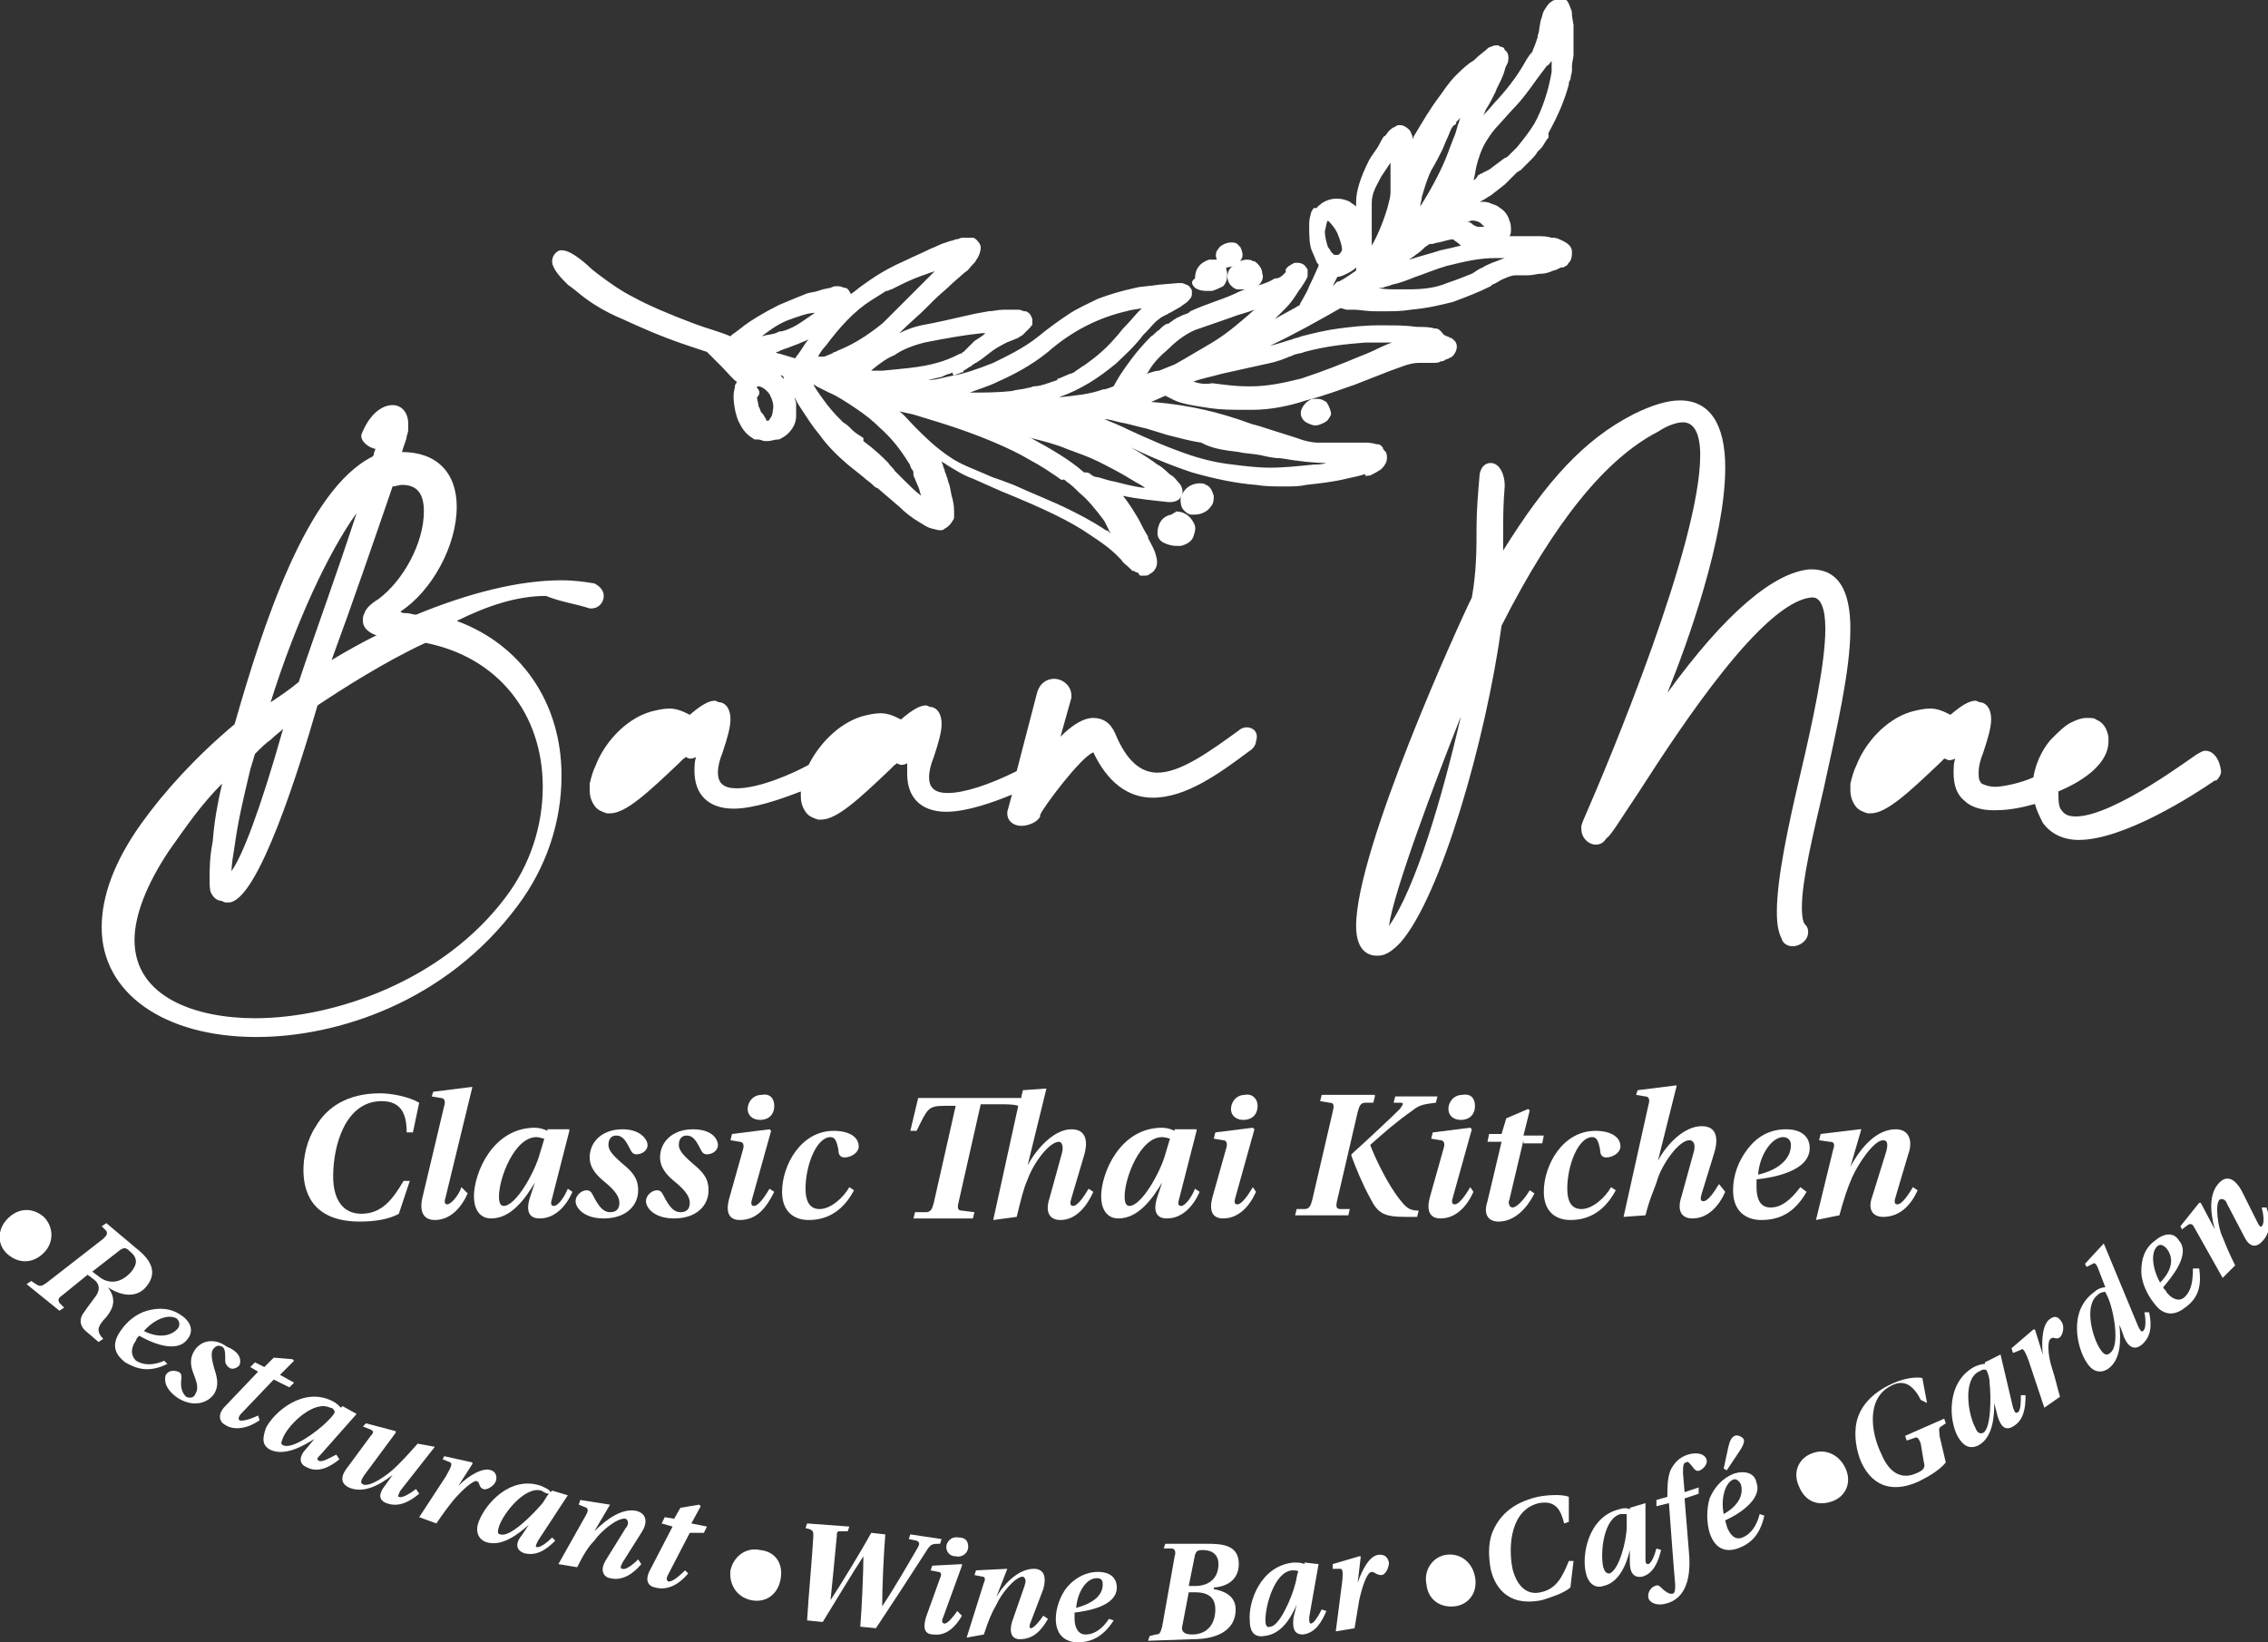 <svg xmlns="http://www.w3.org/2000/svg" xmlns:xlink="http://www.w3.org/1999/xlink" id="Layer_1" x="0px" y="0px" viewBox="0 0 145 105" style="enable-background:new 0 0 145 105;" xml:space="preserve"><rect x="0" y="0" width="145" height="105" fill="#333333" stroke="none"/><style type="text/css">	.st0{fill:#FFFFFF;}</style><g>	<g>		<path class="st0" d="M87.6,30.4c0.2-0.1,0.4-0.2,0.7-0.4c0.1-0.1,0.2-0.2,0.3-0.4c0,0,0,0,0,0c0.1-0.2,0.1-0.5,0-0.7   c-0.1-0.1-0.2-0.2-0.2-0.3l0,0c0,0-0.1-0.1-0.1-0.1l0,0c-0.1-0.1-0.2-0.1-0.3-0.1c-0.3-0.1-0.6-0.1-0.8-0.1c-0.3,0-0.5,0-0.8,0   c-0.2,0-0.4,0-0.7,0c-0.1,0-0.3,0-0.5,0c-0.1,0-0.2,0-0.2,0l-0.1,0l-0.1,0c-0.2,0-0.4,0-0.5,0c-0.4,0-0.9-0.1-1.4-0.3   c-0.6-0.2-1.3-0.4-1.9-0.6l0,0c-0.3-0.1-0.6-0.2-1-0.3c-1.1-0.4-2.1-0.7-3-0.9c-0.9-0.2-2-0.4-3.4-0.5c0,0,0,0,0,0l0.9-0.4   c0.2,0.1,0.4,0.2,0.6,0.3c0,0,0.2,0.1,0.6,0.2c0.4,0.1,1,0.2,1.7,0.3c0.7,0.1,1.4,0.1,2,0.1c0.2,0,0.4,0,0.7,0   c1,0,2.2-0.2,3.4-0.6c1.2-0.3,2.2-0.7,3.1-1l2.3-0.9c0.6-0.2,1.2-0.5,1.8-0.5c0.1,0,0.2,0,0.4,0c0.2,0,0.3,0,0.5,0   c0.2,0,0.4,0,0.5-0.1c0.1,0,0.2,0,0.3-0.1c0.3-0.1,0.5-0.2,0.6-0.4c0.2-0.3,0.2-0.7-0.1-0.9c-0.1-0.1-0.1-0.1-0.2-0.1   c0,0-0.1-0.1-0.2-0.1l-0.2-0.1C92,21,91.9,21,91.7,21l0,0c-0.3-0.1-0.7-0.1-1.1-0.1c-0.7-0.1-1.4-0.1-2.1-0.1c-0.1,0-0.3,0-0.4,0   c-0.9,0-1.7,0.1-2.5,0.2c-0.8,0.1-1.6,0.3-2.4,0.5c-0.2,0.1-0.4,0.1-0.6,0.2c-0.4,0.1-0.9,0.3-1.4,0.4c1.5-0.7,3.1-1.6,4.5-2.4   c0.1,0,0.3,0.1,0.4,0.1l0.5,0c0.3,0,0.7,0.1,1.4,0.1c0.2,0,0.4,0,0.6,0c0.5,0,1,0,1.6-0.1c1.1-0.1,1.9-0.3,2.7-0.5   c0.8-0.3,1.6-0.6,2.4-1l0.1-0.1c0.3-0.1,0.5-0.3,0.8-0.4c0.2-0.1,0.5-0.2,0.7-0.2c0.1,0,0.3,0,0.4,0c0.1,0,0.3,0,0.4,0   c0.3,0,0.6-0.1,0.8-0.1c0.3,0,0.6-0.1,0.8-0.2c0.1,0,0.3-0.1,0.5-0.2l0.1,0c0,0,0.1,0,0.2-0.1l0,0c0.1,0,0.1-0.1,0.2-0.2   c0.2-0.2,0.2-0.5,0.2-0.7c0-0.5-0.6-0.7-0.8-0.8c-0.2-0.1-0.3-0.1-0.5-0.1c-0.3-0.1-0.6-0.1-0.9-0.1c-0.3,0-0.6,0-0.9,0   c-0.3,0-0.6,0-0.9,0c0.1-0.1,0.1-0.3,0.1-0.4c0,0,0,0,0,0c0-0.2,0-0.4-0.1-0.6c-0.1-0.4-0.4-0.7-0.6-0.8c-0.2-0.2-0.4-0.2-0.6-0.3   c-0.2-0.1-0.4-0.1-0.7-0.1l0.2-0.1c0.2-0.1,0.3-0.2,0.5-0.3l0.9-0.7L97,11c0.1,0,0.1-0.1,0.2-0.1l0.6-0.6c0.2-0.2,0.4-0.4,0.5-0.6   l0,0c0.1-0.1,0.1-0.1,0.2-0.2c0.2-0.2,0.3-0.5,0.5-0.7L99,8.5c0.6-1.1,1-2,1.3-3.1c0-0.1,0-0.2,0.1-0.3c0-0.2,0.1-0.4,0.1-0.6   c0-0.1,0-0.2,0-0.3c0-0.2,0.1-0.5,0.1-0.7c0-0.3,0-0.7,0-1.2c0,0,0,0,0,0l0-0.2c0-0.2,0-0.3,0-0.5l-0.1-0.6c0-0.2,0-0.3-0.1-0.5   c0,0,0,0,0,0c-0.1-0.3-0.2-0.5-0.4-0.6C99.8,0,99.6,0,99.5,0c0,0,0,0,0,0h0c-0.1,0-0.2,0-0.3,0.1c-0.2,0.1-0.3,0.3-0.5,0.6   c-0.1,0.2-0.1,0.4-0.2,0.6l-0.1,0.6c0,0.2-0.1,0.3-0.1,0.5c-0.1,0.3-0.2,0.6-0.3,0.8c0,0.1-0.1,0.2-0.2,0.3l-0.2,0.3   c-0.5,0.9-1,1.6-1.8,2.5c-0.3,0.3-0.6,0.7-0.9,1c0,0,0,0-0.1,0.1c0.1-0.1,0.1-0.2,0.2-0.4c0.2-0.3,0.4-0.7,0.6-1.1   c0.1-0.3,0.3-0.6,0.5-1.1l0.1-0.3c0-0.1,0.1-0.3,0.2-0.5c0.1-0.4,0-0.7-0.2-0.8C96.2,3.1,96.1,3,96,3c0,0-0.1,0-0.2-0.1   c0,0-0.1,0-0.1,0c-0.1,0-0.2,0-0.4,0.1c-0.1,0-0.2,0.1-0.3,0.2l-0.5,0.4C94.3,3.8,94.2,3.9,94,4c-0.4,0.3-0.7,0.6-0.9,0.8   c-0.5,0.5-0.8,1-1.1,1.4c-0.6,0.8-1,1.5-1.6,2.5l-0.1,0.2c0,0,0,0,0,0l0-0.2c-0.1-0.2-0.1-0.3-0.2-0.4c-0.2-0.2-0.4-0.3-0.6-0.3   c-0.1,0-0.2,0-0.3,0.1c-0.3,0.1-0.5,0.4-0.5,0.4c-0.1,0.1-0.1,0.2-0.2,0.2c-0.1,0.1-0.2,0.3-0.3,0.5c-0.2,0.4-0.5,0.7-0.7,1.1   c-0.5,1-0.8,1.9-0.8,2.6l0,0.3c-0.1-0.1-0.3-0.2-0.4-0.3c-0.2-0.1-0.5-0.2-0.8-0.2c-0.4,0-0.7,0.1-1,0.3c-0.1,0.1-0.3,0.2-0.3,0.3   L84,13.3c0,0,0,0,0,0c-0.1,0.1-0.2,0.3-0.2,0.4c-0.1,0.3-0.1,0.5-0.1,0.8c0,0.5,0,1.2,0.2,1.6c0.1,0.2,0.2,0.5,0.3,0.7   c0.1,0.1,0.1,0.1,0.1,0.2c-0.1,0.2-0.3,0.7-0.6,1.3c-0.1,0.3-0.3,0.6-0.4,0.8l0,0c-0.1,0.2-0.2,0.3-0.2,0.4   c-0.5,0.3-1.1,0.6-1.6,0.9c0.2-0.2,0.4-0.4,0.7-0.7c0.3-0.3,0.5-0.6,0.7-0.9c0.1-0.2,0.3-0.4,0.4-0.6c0.1-0.1,0.1-0.2,0.2-0.3   c0-0.1,0.1-0.1,0.1-0.3c0,0,0-0.1,0-0.1c0,0,0-0.1,0-0.1c0,0,0-0.1,0-0.1l0,0c0-0.1,0-0.1-0.1-0.2c0,0,0,0,0,0   c-0.1-0.2-0.3-0.3-0.6-0.3c-0.1,0-0.2,0-0.3,0.1c-0.1,0-0.1,0.1-0.2,0.1c0,0-0.1,0.1-0.1,0.1c-0.1,0.1-0.1,0.1-0.1,0.2   c0,0,0,0,0,0.1l0,0c0,0,0,0-0.1,0.1l0,0c0,0-0.1,0.1-0.1,0.1c-0.1,0.1-0.3,0.2-0.4,0.2l-0.1,0c-0.3,0.2-0.6,0.3-0.9,0.4   c-0.1,0-0.2,0.1-0.2,0.1c0,0,0.1-0.1,0.1-0.1c0.2-0.2,0.3-0.5,0.2-0.7c0-0.3-0.2-0.6-0.5-0.8c0,0,0,0-0.1,0   c-0.1-0.1-0.3-0.1-0.4-0.1c-0.4,0-0.8,0.3-1,0.5c-0.1,0.1-0.3,0.4-0.2,0.8c0.1,0.4,0.5,0.6,0.6,0.6c0.1,0,0.2,0,0.3,0   c0.1,0,0.1,0,0.2,0c-0.3,0.1-0.5,0.2-0.7,0.3c-0.9,0.4-1.7,0.6-2.8,1.1l0,0L76,20c-0.2,0.1-0.3,0.1-0.5,0.2l0,0l-0.2,0.1   c0,0,0,0,0,0c-0.1,0-0.1,0.1-0.2,0.1c-0.1,0.1-0.3,0.2-0.4,0.3l-0.1,0c-0.2,0.1-0.3,0.2-0.5,0.4c-0.2,0.1-0.3,0.3-0.5,0.4   c-0.6,0.6-1,1.1-1.3,1.5c-0.3,0.4-0.5,0.7-0.7,1l-0.3,0.5c0,0.1-0.1,0.1-0.1,0.2c-0.3,0.1-0.5,0.2-0.7,0.2   c-0.8,0.3-1.8,0.4-2.8,0.5c1.4-0.5,2.5-1.2,3.7-2.2c0.5-0.5,1.1-1,1.7-1.8l0.2-0.2c0.3-0.3,0.5-0.6,0.8-0.8   c0.1-0.1,0.3-0.2,0.5-0.3c0.1,0,0.1-0.1,0.2-0.1l0.7-0.4c0.1-0.1,0.3-0.2,0.4-0.3c0.2-0.2,0.3-0.3,0.3-0.5c0-0.1,0-0.1,0-0.2   c0-0.1-0.1-0.2-0.1-0.2c-0.1-0.2-0.3-0.2-0.5-0.3c0,0-0.1,0-0.1,0c0,0-0.1,0-0.1,0c0,0-0.1,0-0.1,0l-1.2,0.1   c-0.6,0.1-1.1,0.1-1.5,0.2c-0.9,0.2-1.6,0.4-2.4,0.7c-0.6,0.3-1.3,0.6-1.9,1c-0.6,0.4-1.3,0.9-1.9,1.4c-1,0.8-2.1,1.3-2.9,1.7   c-1,0.4-1.9,0.7-2.5,0.8c-0.6,0.1-1.1,0.3-1.7,0.3l-0.6,0.1c-0.1,0-0.2,0-0.4,0.1c0,0,0,0,0,0c0.7-0.1,1.4-0.3,1.9-0.4l0.2-0.1   c0.2-0.1,0.4-0.1,0.5-0.2C60.9,24,61,24,61,24c0.2-0.1,0.3-0.1,0.5-0.2c0.1,0,0.1,0,0.1-0.1c0.2-0.1,0.3-0.2,0.5-0.3l0.1-0.1   c0.1,0,0.1-0.1,0.2-0.1l0.3-0.2c0.3-0.2,0.6-0.5,1.1-0.8c0.2-0.1,0.5-0.3,0.8-0.4l0.5-0.2c0.1-0.1,0.2-0.1,0.3-0.2l0,0   c0,0,0.1-0.1,0.1-0.1c0,0,0.1-0.1,0.1-0.1l0.1-0.1c0,0,0.1-0.1,0.1-0.1l0.1-0.1c0,0,0-0.1,0.1-0.1c0-0.1,0-0.2,0-0.4   c-0.1-0.3-0.2-0.4-0.4-0.5c0,0-0.1,0-0.1,0c-0.1,0-0.2-0.1-0.4-0.1c-0.1,0-0.1,0-0.2,0l0,0c0,0,0,0,0,0c0,0-0.1,0-0.1,0l0,0   c-0.2,0-0.4,0-0.6,0c-0.4,0-0.7,0.1-1,0.1c-0.6,0.1-1.1,0.2-1.5,0.3c-0.9,0.2-1.7,0.4-2.8,0.6c-0.5,0.1-1,0.3-1.4,0.5   c0,0,0.1-0.1,0.1-0.1c0.6-0.6,1.1-1,1.6-1.5l0,0l0.5-0.5c0.4-0.4,0.8-0.7,1.2-1.1l0.8-0.7c0.2-0.1,0.3-0.3,0.5-0.5l0.1-0.1   c0.1-0.1,0.1-0.2,0.2-0.3c0.1-0.2,0.2-0.4,0.2-0.7c0-0.2-0.2-0.4-0.3-0.5c-0.1-0.1-0.2-0.1-0.2-0.1c0,0-0.1,0-0.1,0   c-0.1,0-0.1,0-0.2,0l-0.1,0c-0.1,0-0.2,0-0.3,0c-0.1,0-0.2,0.1-0.4,0.1c-0.2,0.1-0.4,0.1-0.6,0.2c-0.4,0.1-0.7,0.3-1,0.4   c-0.6,0.3-1.1,0.5-1.5,0.7c-0.9,0.4-1.7,0.8-2.8,1.6c-0.3,0.2-0.5,0.4-0.8,0.6c-0.1-0.2-0.2-0.4-0.4-0.4c-0.1,0-0.2-0.1-0.4-0.1   c-0.1,0-0.2,0-0.2,0c-0.1,0-0.3,0.1-0.3,0.1l-0.5,0.1l-0.3,0.1c-0.3,0.1-0.6,0.1-0.8,0.2c-0.5,0.2-1,0.4-1.7,0.7   c-1,0.5-1.8,1-2.2,1.3c-0.5,0.4-0.8,0.6-0.8,0.6c0,0,0,0-0.1,0.1c-0.7-0.3-1.5-0.5-2.3-0.8c-1.6-0.6-3-1.2-3.9-1.7   c-0.8-0.4-1.5-0.9-2.3-1.5c-0.4-0.3-0.7-0.6-0.7-0.6c-0.7-0.6-1.2-0.9-1.6-0.9c-0.2,0-0.3,0.1-0.4,0.2c-0.1,0.1-0.2,0.3-0.2,0.5   c0,0.5,0.6,1.1,1,1.5c0,0,0.3,0.2,0.9,0.7c0.5,0.4,1.4,1,2.6,1.5c1.1,0.5,2.4,1.1,4.2,1.7l1.2,0.4c0.1,0.1,0.2,0.2,0.3,0.3l0,0   c0.2,0.2,0.4,0.4,0.6,0.6c0.4,0.4,0.8,0.9,1,1c0,0,0,0.1-0.1,0.2c0,0.2-0.1,0.4-0.1,0.7c0,0.5,0.1,1.1,0.3,1.6   c0.2,0.4,0.4,0.8,0.9,1.1l0,0c0,0,0.1,0.1,0.2,0.1c0,0,0,0,0,0l0.2,0c0.1,0,0.3,0.1,0.4,0.1c0,0,0.1,0,0.1,0l0.1,0   c0.2,0,0.4-0.1,0.6-0.1c0,0,0.1,0,0.1,0c0.2-0.1,0.4-0.2,0.6-0.4c0.4-0.4,0.5-0.8,0.5-1.1c0-0.3,0-0.6,0-0.8   c0-0.1-0.1-0.3-0.1-0.4c0.1,0.2,0.2,0.4,0.4,0.7c0.4,0.6,0.7,1.1,1.2,1.7c0.5,0.7,1.1,1.3,1.8,1.9l0.5,0.4l0.5,0.4   c0.2,0.2,0.4,0.3,0.6,0.5l0,0c0.1,0.1,0.2,0.2,0.3,0.2l1.4,1.2c0.4,0.4,0.8,0.7,1.3,1c0.2,0.1,0.4,0.3,0.8,0.4   c0.1,0,0.3,0.1,0.5,0.1c0.1,0,0.2,0,0.3-0.1c0.2-0.1,0.4-0.3,0.5-0.5c0.1-0.1,0.1-0.2,0.1-0.3c0,0,0,0,0,0c0,0,0,0,0-0.1   c0-0.3,0-0.6-0.1-1c-0.1-0.3-0.1-0.5-0.2-0.9c-0.1-0.2-0.1-0.4-0.2-0.6l0,0c0-0.1-0.1-0.2-0.1-0.3c0,0,0,0,0,0   c0-0.1-0.1-0.2-0.1-0.3l0,0c0-0.1-0.1-0.2-0.1-0.3c0.1,0.1,0.2,0.1,0.3,0.2c0.5,0.3,1.1,0.7,1.7,0.9l1.8,0.8   c2.7,1.1,4.4,1.9,5.7,2.8c0.6,0.4,1.2,0.8,1.7,1.3c0.1,0.1,0.2,0.2,0.3,0.3l0,0c0.1,0.2,0.3,0.3,0.5,0.5c0.1,0.1,0.1,0.1,0.2,0.2   l0.1,0c0,0,0.1,0.1,0.2,0.1l0,0c0,0,0.1,0,0.1,0.1l0.1,0.1c0,0,0.1,0,0.1,0c0,0,0.1,0,0.2,0c0.1,0,0.2,0,0.3-0.1   c0.2-0.1,0.3-0.2,0.4-0.4c0.1-0.2,0.1-0.5,0-0.8c-0.1-0.4-0.3-0.7-0.5-1.1l0-0.1c-0.2-0.3-0.4-0.7-0.6-1.1c-0.3-0.5-0.6-1-1-1.5   c0.9,0.2,2,0.3,2.9,0.4c0,0,0.1,0,0.1,0c0.3,0,0.5-0.1,0.6-0.2c0.1-0.1,0.4-0.5,0-1c-0.2-0.2-0.3-0.4-0.5-0.5   c-0.3-0.2-0.5-0.5-0.9-0.7c-0.4-0.3-1-0.7-1.7-1.1c1,0.5,2.4,1.1,3.9,1.6c1.4,0.4,2.8,0.7,4.1,0.8c0.6,0.1,1.2,0.1,1.8,0.1   c0.5,0,1,0,1.4-0.1c0.9-0.1,1.8-0.2,2.6-0.4c0.5-0.1,0.9-0.2,1.2-0.3C87.2,30.5,87.4,30.4,87.6,30.4z M52.1,20   c-0.6,0.4-1.1,0.8-1.6,1c-0.2,0.1-0.5,0.2-0.7,0.2l-0.2,0.1c-0.3,0.1-0.6,0.1-0.9,0.2c0.4-0.3,0.9-0.7,1.6-1   C51.1,20.2,51.7,20,52.1,20C52.2,19.9,52.1,20,52.1,20z M49.9,22.4c0.1,0,0.2-0.1,0.3-0.1c0.3-0.1,0.5-0.2,0.8-0.3   c0.2-0.1,0.5-0.2,0.7-0.3c-0.2,0.2-0.3,0.4-0.5,0.7c-0.2,0.3-0.3,0.4-0.3,0.4c0,0,0,0.1-0.1,0.1c-0.3-0.1-0.7-0.2-1-0.3   c-0.1,0-0.1,0-0.2-0.1C49.7,22.5,49.8,22.5,49.9,22.4z M55.7,23.7c0,0,0.1-0.1,0.1-0.1c0.5-0.4,0.9-0.7,1.4-0.9   c0.4-0.3,1.1-0.6,1.9-0.8c1.5-0.3,2.7-0.5,3.7-0.6c0.1,0,0.1,0,0.2,0c-0.2,0.2-0.4,0.3-0.7,0.5c-0.2,0.2-0.4,0.4-0.6,0.6   c0,0-0.1,0.1-0.1,0.1c-0.1,0-0.1,0.1-0.1,0.1l-0.1,0l0,0c0,0,0,0,0,0l-0.2,0.1c-0.4,0.2-0.9,0.4-1.3,0.5c-1,0.3-2.5,0.4-3.5,0.5   C56.1,23.7,55.9,23.7,55.7,23.7z M55.2,28c-0.3-0.2-0.5-0.3-0.7-0.5c-0.2-0.2-0.4-0.4-0.6-0.5c-0.3-0.3-0.6-0.6-1-1.1   c-0.3-0.4-0.6-0.8-0.9-1.3c0.1,0,0.2,0.1,0.2,0.1l0.4,0.2l0.4,0.2c0.5,0.2,1.1,0.6,1.7,1c0.6,0.4,1.1,0.8,1.5,1.2   c0.9,0.8,1.4,1.5,1.9,2.3c0.1,0.1,0.1,0.3,0.2,0.4c0.1,0.1,0.1,0.2,0.1,0.3l0,0.1c0.1,0.2,0.2,0.5,0.3,0.7   c0.1,0.2,0.1,0.4,0.2,0.6c-0.4-0.3-0.8-0.7-1.1-1c-0.2-0.2-0.4-0.4-0.6-0.6l0,0c-0.1-0.2-0.3-0.3-0.4-0.5   c-0.4-0.4-0.8-0.8-1.6-1.4L55.2,28z M55.3,21.5c-0.6,0.4-1.2,0.7-1.7,0.9l-0.2,0.1c-0.1,0-0.2,0.1-0.2,0.1l-0.5,0.2l0,0   c-0.1,0-0.1,0-0.2,0l-0.2,0c0.1-0.2,0.3-0.5,0.5-0.7c0.9-1.2,1.8-2.2,2.9-2.9c0.3-0.2,0.5-0.3,0.8-0.5c0.1-0.1,0.2-0.1,0.2-0.1   c0.1,0,0.2-0.1,0.3-0.1l0,0c0.2-0.1,0.4-0.2,0.6-0.3c0.6-0.3,1.1-0.5,1.7-0.7c0.2-0.1,0.4-0.1,0.5-0.2l-0.2,0.2   c-0.2,0.2-0.3,0.3-0.5,0.5c-0.2,0.2-0.4,0.4-0.6,0.6l-0.1,0.1c-0.6,0.6-1.3,1.3-1.9,1.9C56.4,20.7,55.9,21.1,55.3,21.5z    M69.4,23.3c-0.1,0.1-0.2,0.1-0.3,0.2l-0.3,0.2c-0.1,0.1-0.3,0.2-0.4,0.2l-0.7,0.3c-0.1,0-0.1,0-0.1,0.1l-0.3,0.1   c-0.1,0-0.2,0.1-0.3,0.1c-0.3,0.1-0.6,0.2-0.9,0.2c-0.1,0-0.2,0.1-0.4,0.1c-0.3,0.1-0.7,0.1-1,0.2c-0.9,0.1-1.8,0.1-2.6,0.1   l-0.1,0c0.5-0.2,1.2-0.4,1.8-0.7c0.9-0.4,2.1-1,3.2-1.9c1.6-1.4,3.3-2.2,5-2.6c0.3-0.1,0.6-0.1,1-0.2c0,0,0,0,0,0   c-0.4,0.4-0.7,0.8-1.1,1.2c-0.2,0.2-0.4,0.5-0.6,0.7C70.7,22.3,70.1,22.8,69.4,23.3z M68.2,30.8c0.3,0.2,0.5,0.4,0.8,0.7   c0.5,0.4,1,1,1.6,1.8l0.1,0.2l0.2,0.4c0,0.1,0.1,0.1,0.1,0.2c-0.1-0.1-0.2-0.2-0.3-0.2c-0.9-0.6-1.7-1-2.3-1.3   c-1.2-0.6-2.3-1-3.6-1.6l0,0L64,30.7c-0.3-0.1-0.6-0.2-0.8-0.3l0,0c-0.9-0.4-1.8-0.7-2.5-1.2c-0.9-0.6-1.6-1.3-2.2-1.9   c-0.4-0.4-0.7-0.8-1-1l0.9,0.2l1.3,0.4c2,0.6,4.1,1.4,5.6,2.2c0.7,0.4,1.3,0.7,2,1.2c0.2,0.1,0.4,0.3,0.6,0.4   C68,30.6,68.1,30.7,68.2,30.8z M65.9,28C65.8,28,65.8,27.9,65.9,28c0.8,0.2,1.6,0.4,2.3,0.7c0.8,0.3,1.4,0.5,2,0.8   c0.6,0.3,1.4,0.7,2.2,1.2c0.3,0.2,0.6,0.3,0.8,0.5c-0.8-0.1-1.5-0.3-1.9-0.4c-0.6-0.1-1-0.3-1.2-0.3c-0.1,0-0.3-0.1-0.4-0.2   c0,0,0,0,0,0c-0.1-0.1-0.3-0.1-0.4-0.1C68.4,29.4,67.2,28.7,65.9,28z M48.4,24.8c0,0,0-0.1,0-0.1c0,0,0,0,0,0c0,0,0,0,0,0   c0,0,0,0,0,0c0,0,0,0,0.1,0l0,0c0.1,0,0.4,0.1,0.7,0.5c0.2,0.4,0.3,0.7,0.2,1.1c0,0.2-0.1,0.4-0.2,0.5c0,0.1-0.1,0.1-0.2,0.1   c0,0,0,0,0,0c0-0.1-0.1-0.2-0.2-0.4c0,0,0,0,0,0c0,0-0.1-0.1-0.1-0.1c-0.1-0.1-0.1-0.3-0.2-0.4c0-0.2-0.1-0.4-0.1-0.6   C48.6,25.2,48.6,25,48.4,24.8L48.4,24.8z M49.9,24c0.1,0,0.1,0,0.2,0.1c0,0.1,0,0.2,0.1,0.3C50.1,24.2,50,24.1,49.9,24z    M84.9,14.1C84.9,14.1,85,14.1,84.9,14.1L84.9,14.1L84.9,14.1c0.2,0.2,0.4,0.4,0.6,0.8c0.2,0.5,0.3,0.8,0.3,1.1l0,0   c-0.1,0.2-0.2,0.3-0.3,0.3c0,0,0,0-0.1,0c0,0,0,0-0.1,0c0,0,0,0,0,0c0,0,0,0,0,0c0,0-0.1-0.1-0.1-0.1l-0.1-0.1   c0,0-0.1-0.2-0.2-0.3c0,0,0,0,0,0c-0.1-0.3-0.2-0.7-0.2-1C84.8,14.4,84.8,14.2,84.9,14.1z M85.2,18.3c0.1-0.2,0.2-0.4,0.3-0.6   c0.2,0,0.4-0.1,0.6-0.2c0.2-0.1,0.4-0.2,0.6-0.4c0,0.1,0,0.2,0,0.2c-0.3,0.2-0.7,0.5-1.1,0.7l-0.1,0   C85.4,18.1,85.3,18.2,85.2,18.3z M73.3,23.9c0,0,0.1-0.1,0.1-0.1c0.2-0.4,0.6-0.9,1.2-1.4c0.5-0.5,1.1-1,1.8-1.3   c0.9-0.3,1.7-0.6,2.3-0.8c0.5-0.2,1-0.3,1.5-0.5c-0.8,0.7-1.7,1.5-2.7,2.1c-0.7,0.4-1.5,0.9-2.4,1.4l-1,0.4   C73.9,23.7,73.6,23.8,73.3,23.9z M76.3,24.4c0.5-0.2,1.1-0.3,1.8-0.5l2.7-0.6c0.5-0.1,0.9-0.2,1.4-0.4c0.2-0.1,0.3-0.1,0.5-0.2   l0,0c0.2-0.1,0.5-0.1,0.7-0.2c1.5-0.4,2.7-0.5,3.9-0.6c0.2,0,0.3,0,0.5,0c0.4,0,0.8,0,1.2,0c-0.6,0.2-1.1,0.5-1.6,0.7l-0.5,0.2   c-1.2,0.5-2.2,0.9-3.7,1.4c-1.2,0.3-2.2,0.5-3.2,0.5c-0.1,0-0.2,0-0.3,0c-0.7,0-1.4-0.1-2.2-0.2C77,24.6,76.6,24.5,76.3,24.4z    M79.2,28.9c0.4,0.1,0.9,0.1,1.4,0.2c0.4,0.1,0.9,0.2,1.3,0.2c1.2,0.2,2.1,0.3,2.9,0.3c-0.3,0.1-0.6,0.1-0.8,0.1   c-1,0.1-1.9,0.2-2.8,0.2c-0.8,0-1.6-0.1-2.4-0.2c-0.9-0.1-1.8-0.3-2.7-0.6c-1.5-0.5-2.8-1.1-3.9-1.6c-0.6-0.3-1.1-0.5-1.6-0.7   c0.3,0,0.6,0.1,1,0.2c0.6,0.1,1.2,0.3,1.7,0.4l1.3,0.4c0.8,0.2,1.5,0.4,2.2,0.5C77.5,28.7,78.4,28.8,79.2,28.9z M94.9,14.5   c0,0-0.1,0-0.1,0c-0.1,0-0.2,0-0.3,0c-0.1,0-0.3-0.1-0.4-0.2c-0.1-0.1-0.2-0.1-0.3-0.1c0,0,0,0,0,0c0.1,0,0.2-0.1,0.3-0.1l0,0   c0.3,0,0.5,0.1,0.6,0.2c0.1,0.1,0.1,0.1,0.2,0.2C95,14.5,95,14.5,94.9,14.5z M93.2,8c-0.1,0.4-0.2,0.7-0.3,0.9   c-0.1,0.3-0.2,0.5-0.3,0.8c-0.4,1.1-1.1,2.4-1.8,3.5c0-0.2,0.1-0.4,0.1-0.6c0.2-0.7,0.4-1.3,0.6-1.7c0.3-0.5,0.5-0.9,0.7-1.3   c0.1-0.2,0.2-0.5,0.3-0.7c0.1-0.2,0.2-0.5,0.3-0.7C92.9,8.1,92.9,8,93,8l0,0c0,0,0.1-0.1,0.1-0.1l0-0.1c0,0,0.1-0.1,0.1-0.1   l0.2-0.2C93.3,7.6,93.3,7.8,93.2,8z M91.1,15.8l0.3-0.2l0.1,0c0.2,0,0.3-0.1,0.5-0.1c0.4-0.1,0.7-0.2,0.9-0.2   c0.1,0.1,0.3,0.2,0.5,0.4c0,0,0,0,0,0c-0.4,0.1-0.8,0.2-1.3,0.3c-0.6,0.2-1.4,0.4-2,0.6c0.1-0.1,0.3-0.2,0.4-0.3   C90.8,16.1,90.9,16,91.1,15.8L91.1,15.8z M88.4,18.4L88.4,18.4c0.2-0.1,0.4-0.1,0.6-0.2l0,0c0.5-0.1,1-0.3,1.5-0.5   c0.6-0.2,1.3-0.5,2-0.7c1.2-0.3,2.1-0.5,3.1-0.5c0.2,0,0.4,0,0.6,0c-0.3,0.1-0.5,0.2-0.8,0.3c-0.2,0.1-0.5,0.2-0.6,0.3   c-0.3,0.1-0.5,0.3-0.7,0.4c-0.5,0.2-1,0.4-1.6,0.6c-0.7,0.3-1.5,0.4-2.5,0.4c-0.2,0-0.5,0-0.7,0c-0.4,0-0.8,0-1.3-0.1   c-0.1,0-0.1,0-0.2,0C87.9,18.5,88.1,18.4,88.4,18.4C88.4,18.4,88.4,18.4,88.4,18.4z M87.7,13c0-0.7,0.3-1.1,0.6-1.7   c0.2-0.3,0.4-0.6,0.6-0.9c0,0,0,0,0,0c0,0.4,0,0.7,0,1l0,0.2c0,0.3,0,0.5,0,0.7c0,0.3-0.1,0.6-0.2,1c-0.3,1-0.7,1.9-1,2.4   C87.7,14.9,87.7,13.9,87.7,13z M94.2,11.5c0.1-0.2,0.1-0.5,0.2-0.9c0.1-0.4,0.3-1.1,0.7-1.7c0.2-0.3,0.4-0.6,0.7-0.9l0.9-1   c0.6-0.6,1.1-1.3,1.6-2l0.6-0.8C99,4.2,99.1,4,99.2,3.9c0,0.2,0,0.4,0,0.7C99,5.8,98.6,7,98.1,7.9c-0.3,0.5-0.7,1-1.1,1.5   l-0.5,0.5c-0.1,0.1-0.2,0.2-0.3,0.2l-0.8,0.6c-0.1,0.1-0.3,0.2-0.5,0.3l0,0c-0.1,0-0.1,0.1-0.2,0.1c-0.1,0-0.1,0.1-0.2,0.1   C94.4,11.4,94.3,11.5,94.2,11.5z M98.2,9.6L98.2,9.6L98.2,9.6L98.2,9.6z M45.6,22.6L45.6,22.6L45.6,22.6L45.6,22.6z"></path>		<path class="st0" d="M76.4,18.4c0.3,0.2,0.6,0.2,0.8,0.2c0.1,0,0.2,0,0.3,0c0.3-0.1,0.5-0.2,0.7-0.3c0.3-0.3,0.3-0.8,0.2-1.1   c0,0,0-0.1,0-0.1c0,0,0,0,0,0c0.2,0,0.4-0.1,0.6-0.1c0.2-0.1,0.3-0.3,0.4-0.5c0.1-0.2,0-0.5-0.1-0.7c-0.1-0.1-0.1-0.1-0.2-0.2   c-0.1-0.1-0.3-0.1-0.4-0.1c-0.3,0-0.7,0.2-0.8,0.4c-0.2,0.2-0.2,0.5-0.1,0.7c-0.1,0-0.1,0-0.2,0c-0.1,0-0.2,0-0.3,0   c-0.6,0.2-0.9,0.6-0.9,1.2C76.1,18,76.2,18.2,76.4,18.4z"></path>		<path class="st0" d="M74.9,32.9C74.3,33,74,33.5,74,34.1c0,0.3,0.2,0.5,0.4,0.6c0.2,0.1,0.5,0.2,0.8,0.2c0.1,0,0.2,0,0.3,0   c0.4-0.1,0.7-0.3,0.8-0.6c0.1-0.3,0.2-0.6,0-0.9c-0.2-0.4-0.6-0.7-1.1-0.7C75.1,32.8,75,32.8,74.9,32.9z"></path>		<path class="st0" d="M84.8,25.7c-0.2-0.1-0.3-0.2-0.6-0.2c-0.1,0-0.2,0-0.3,0c-0.3,0.1-0.6,0.4-0.7,0.7c-0.1,0.3,0,0.6,0.3,0.8   c0.2,0.1,0.4,0.2,0.6,0.2c0.2,0,0.4-0.1,0.6-0.2c0.2-0.1,0.3-0.3,0.4-0.5C85.1,26.3,85,26,84.8,25.7   C84.9,25.8,84.8,25.7,84.8,25.7C84.8,25.7,84.8,25.7,84.8,25.7z"></path>		<path class="st0" d="M76.1,32.9c0.1,0,0.2,0,0.3,0c0.4,0,0.8-0.2,1-0.5c0.2-0.2,0.2-0.5,0.2-0.7c-0.1-0.3-0.2-0.6-0.5-0.7l0,0   c-0.1-0.1-0.3-0.1-0.4-0.1c-0.4,0-0.8,0.2-1,0.5c-0.1,0.1-0.3,0.4-0.2,0.8C75.5,32.5,75.8,32.8,76.1,32.9z"></path>		<path class="st0" d="M37.7,38.9c0,0,0.1,0,0.1,0h0c0.5,0,0.8-0.4,0.8-0.8c0-0.3-0.2-0.6-0.6-0.8c0,0,0,0,0,0   c-0.6-0.1-1.3-0.2-2.1-0.2c-2.7,0-5.9,0.8-9.3,2.2c-0.2,0-0.4-0.1-0.6-0.1c-0.2,0-0.3,0-0.4-0.1c2-1.3,3.6-4.2,3.6-6.7   c0-2.2-1.3-3.5-3.5-3.5c0,0,0,0,0,0c0.1-0.4,0.3-0.8,0.3-1c0.1-0.3,0.1-0.4,0.1-0.4l0-0.1c0-0.1,0-0.2,0-0.3c0-0.7-0.4-1.2-1-1.2   c-0.7,0-1.5,0.6-2,1.9c0,0,0,0.1,0,0.1c0,0.3,0.4,0.7,0.9,0.8c0,0.1-0.1,0.2-0.1,0.3c0,0.1,0,0.1-0.1,0.2   c-4.2,2.1-7,10.8-8.8,17.1c-2.5,2.1-4.5,4.3-6,6.4c-1.7,2.4-2.5,4.6-2.5,6.6c0,4.2,4,7,9.9,7c5.1,0,12.1-2.2,16.7-8.4   c1.8-2.4,2.8-5.3,2.8-8.3c0-4.7-2.6-8.4-6.7-9.9c2-1,3.9-1.6,5.7-1.6C35.9,38.5,36.8,38.6,37.7,38.9z M13.6,53.8   c-0.2,1-0.2,1.8-0.2,2.4c0,0.4,0,0.7,0.1,0.9c0,0,0,0,0,0c0.2,0.4,0.5,0.5,0.7,0.5c0.1,0.1,0.2,0.1,0.4,0.1   c1.9,0,4.6-8.8,5.7-12.6c1.5-1,4.3-2.8,6.9-4c4.6,0.9,7.5,4.5,7.5,9.2c0,2.5-0.8,5-2.4,7.1c-4,5.3-10.9,7.7-16,7.7   c-3.7,0-7.7-1.3-7.7-5c0-1.6,0.8-3.6,2.2-5.7c1.2-1.7,2.1-3,3.4-4.3C13.9,51.4,13.7,52.5,13.6,53.8z M17.3,47.3   c0.3-0.3,0.6-0.5,0.8-0.7c-1.5,5.3-2.6,8.1-3.3,9.1c0-0.4,0.1-1,0.2-1.6c0.2-1.5,0.5-2.8,1-4.9c0.1-0.3,0.2-0.7,0.3-1   C16.7,47.8,17,47.5,17.3,47.3z M17.3,44.9c1.6-5.1,3.7-9.6,5.5-12.1c-1.3,4-2.6,7.5-3.7,10.8C18.5,44.1,17.9,44.5,17.3,44.9z    M24.2,38.3c-0.5,0.3-0.8,0.6-0.9,0.9c-0.1,0.2-0.1,0.3-0.1,0.5c0,0.4,0.3,0.7,0.8,0.9c0,0,0.1,0,0.1,0c-1,0.5-1.9,1-2.9,1.6   c1.4-3.8,2.8-7.9,3.9-11.1c0.2,0,0.4-0.1,0.6-0.1c1,0,1.4,0.6,1.4,1.7C27.1,34.7,25.8,37.1,24.2,38.3z"></path>		<path class="st0" d="M79.7,46.5c-0.2,0-0.4,0.1-0.5,0.2c-1.8,1.3-3.7,2.7-5.2,2.7c-1.1,0-2-0.8-2.7-2.5c-0.3-0.7-0.8-1-1.4-1   c-0.6,0-1.3,0.4-2.1,1.2l0.7-2.5c0,0,0-0.1,0-0.1v0c0-0.7-0.6-1.1-1.1-1.1c-0.4,0-0.9,0.2-1.1,0.9l-1.3,5   c-1.8,0.9-3.4,1.4-4.4,1.4c-0.8,0-1.2-0.3-1.2-1c0-0.4,0.1-0.8,0.3-1.3c0.3-0.9,0.5-1.6,0.5-2.1c0-0.9-0.5-1.1-0.7-1.1   c-0.1,0-0.2-0.1-0.3-0.1c-0.4,0-0.9,0.3-1.6,0.9c-0.4-0.2-0.8-0.4-1.3-0.4c-0.4,0-0.8,0.1-1.2,0.2c-1.6,0.5-2.8,1.9-3.4,3.1   c-0.9,0.5-3.1,1.5-4.6,1.5c-0.8,0-1.2-0.3-1.2-1c0-0.4,0.1-0.8,0.3-1.3c0.3-0.9,0.5-1.6,0.5-2.1c0-0.9-0.5-1.1-0.7-1.1   c-0.1,0-0.2-0.1-0.3-0.1c-0.4,0-0.9,0.3-1.6,0.9c-0.4-0.2-0.8-0.4-1.3-0.4c-0.4,0-0.8,0.1-1.2,0.2c-1.7,0.5-3,2.1-3.5,3.4   c-0.2,0.4-0.3,0.8-0.4,1.2c0,0.1,0,0.2,0,0.4c0,0.4,0.1,0.7,0.3,1c0.2,0.3,0.5,0.4,0.8,0.5c0,0,0.1,0,0.2,0c1,0,2.4-1.3,4.4-3.2   c0.1-0.1,0.2-0.2,0.3-0.3c0.1,0,0.1-0.1,0.1-0.1c0.1,0,0.2,0.1,0.3,0.1c0.1,0,0.2,0,0.4-0.1c-0.1,0.3-0.1,0.6-0.1,0.9   c0,1.5,0.9,2.4,2.5,2.4c1.3,0,3-0.6,4.3-1.1c0,0.1,0,0.2,0,0.3c0,0.4,0.1,0.7,0.3,1c0.2,0.3,0.5,0.4,0.8,0.5c0,0,0.1,0,0.2,0   c1,0,2.4-1.3,4.4-3.2c0.1-0.1,0.2-0.2,0.3-0.3c0.1,0,0.1-0.1,0.1-0.1c0.1,0,0.2,0.1,0.3,0.1c0.1,0,0.2,0,0.4-0.1   C58,48.9,58,49.2,58,49.5c0,1.5,0.9,2.4,2.5,2.4c1.3,0,3-0.6,4.2-1.1l-0.3,1.1l0,0c0,0,0,0,0,0v0V52c0,0.5,0.4,0.8,0.9,0.8   c0.4,0,1-0.2,1.2-0.6c0,0,0-0.1,0-0.1c0.2-0.5,2.6-3.7,3.4-4c0.9,1.9,2.2,2.9,3.8,2.9c2.1,0,4.2-1.5,6.2-3   c0.2-0.1,0.4-0.4,0.4-0.6C80.5,46.8,80.1,46.5,79.7,46.5z"></path>		<path class="st0" d="M118.3,40.2c0-2.5-0.8-3.8-2.5-3.8l-0.1,0c-2.3,0.2-5.4,2.8-9.1,7.9c1.3-3.2,3.7-9.9,3.7-14.4   c0-2.8-1-4.3-2.9-4.3c-0.8,0-1.8,0.3-3,0.9c-3.1,1.6-5.5,4.2-8.3,8.7c0-0.4,0-0.7,0-1.1c0-0.9,0-1.8,0.1-3l0-0.1   c0-0.6-0.3-1.4-0.9-1.4c-0.3,0-0.6,0.2-0.7,0.7c-0.1,1.2-0.2,2.3-0.2,3.4c0,1.4,0,2.8-0.3,4.5c-0.8,1.6-7.4,16.1-7.4,21   c0,1.7,0.9,1.9,1.3,1.9l0.1,0c0.5,0,0.9-0.3,1.4-0.8C92.1,57.4,95,47.3,96,40c3.4-6.7,6.7-10.7,10-12.4c0.6-0.4,1.2-0.6,1.6-0.6   c0.7,0,1.1,0.7,1.1,2.1c0,5.6-5.7,19.3-7.5,23.4c-0.1,0.3-0.1,0.3-0.1,0.3c0,0,0,0,0,0V53c0,0.6,0.5,1,0.9,1   c0.3,0,0.5-0.1,0.7-0.4c0.3-0.2,0.7-0.9,2.1-3c2.7-4.2,7.9-12.1,11-12.4h0.1c0.5,0,0.8,0.7,0.8,2c0,2.2-0.8,5.9-1.6,9.3   c-0.8,3.4-1.5,6.7-1.5,8.8c0,0.8,0.1,1.3,0.3,1.7c0.1,0.4,0.5,0.5,0.7,0.5c0.5,0,1-0.4,1-0.9c0-0.1,0-0.3-0.2-0.5   c-0.1-0.1-0.2-0.4-0.2-1.1c0-1.7,0.7-4.6,1.4-7.6C117.4,46.7,118.3,42.9,118.3,40.2z M93.4,45.8c-1.2,5.2-2.9,11-4.6,13.4   C89.1,57,91.7,50.1,93.4,45.8z"></path>		<path class="st0" d="M141,48c-0.2,0-0.3,0.1-0.5,0.2c-0.1,0-5.3,4-7.8,4c-0.4,0-0.7-0.1-0.9-0.4c-0.2-0.2-0.2-0.7-0.2-1.1   c0,0,0-0.1,0-0.1c1.2-0.5,3.2-1.6,3.2-3.2c0-0.1,0-0.1,0-0.2c0,0,0,0,0-0.1c-0.1-0.5-0.3-0.9-0.8-1.1c-0.1-0.1-0.3-0.1-0.6-0.1   c-0.3,0-0.6,0.1-1,0.3c-0.4,0.2-0.8,0.6-1.2,1c-0.4,0.4-1,1.3-1.2,2.5c-0.9,0.4-2,0.6-2.4,0.6c0,0-0.1,0-0.1,0   c-0.3,0-0.6-0.1-0.8-0.2c-0.2-0.2-0.2-0.4-0.2-0.7c0-0.4,0.1-0.8,0.3-1.3c0.3-0.9,0.5-1.6,0.5-2.1c0-0.9-0.5-1.1-0.7-1.1   c-0.1,0-0.2-0.1-0.3-0.1c-0.4,0-0.9,0.3-1.6,0.9c-0.4-0.2-0.8-0.4-1.3-0.4c-0.4,0-0.8,0.1-1.2,0.2c-1.7,0.5-3,2.1-3.5,3.4   c-0.2,0.4-0.3,0.8-0.4,1.2c0,0.1,0,0.2,0,0.4c0,0.4,0.1,0.7,0.3,1c0.2,0.3,0.5,0.4,0.8,0.5c0,0,0.1,0,0.2,0c1,0,2.4-1.3,4.4-3.2   c0.1-0.1,0.2-0.2,0.2-0.2l0,0c0,0,0.1-0.1,0.1-0.1c0.1,0,0.2,0.1,0.3,0.1c0.1,0,0.2,0,0.4-0.1c-0.1,0.3-0.1,0.6-0.1,0.9   c0,0.8,0.2,1.4,0.7,1.8c0.4,0.4,1.1,0.6,1.8,0.6c0.1,0,0.1,0,0.2,0c0.9,0,1.8-0.2,2.5-0.4c0.1,0.4,0.3,0.8,0.5,1.2   c0.5,0.7,1.3,1.1,2.3,1.1c2.9,0,7.4-2.9,8.7-3.8l0.1,0c0.2-0.2,0.3-0.4,0.3-0.6C141.9,48.5,141.5,48,141,48z"></path>	</g>	<g>		<path class="st0" d="M26.2,75.5l-0.7,2.1c-0.7,0.4-1.7,0.5-2.5,0.5c-3.2,0-3.6-2.1-3.6-3.3c0-0.8,0.2-1.9,0.8-2.8   c0.7-1.2,2-2.1,4.1-2.1c0.7,0,1.8,0.2,2.5,0.6l-0.4,1.9H26c0-1.1-0.3-2-1.6-2c-2.3,0-3.1,2.8-3.1,4.8c0,1.6,0.7,2.4,1.8,2.4   c1.3,0,2-0.9,2.7-2.1H26.2z"></path>		<path class="st0" d="M29.9,76.3c-0.4,0.9-1.1,1.7-2.1,1.7c-0.7,0-1-0.5-0.8-1.4l1.4-5.9c0.1-0.3,0-0.5-0.2-0.5l-0.6-0.1l0.1-0.3   l2.4-0.3l0.1,0l-1.7,7c-0.1,0.3-0.1,0.5,0.1,0.5c0.2,0,0.7-0.5,0.9-1.1L29.9,76.3z"></path>		<path class="st0" d="M36.4,72.3l-1.1,4.3c-0.1,0.3-0.1,0.5,0.1,0.5c0.3,0,0.7-0.6,0.9-1.1l0.3,0.2c-0.4,0.9-1.1,1.7-2.1,1.7   c-0.7,0-0.9-0.5-0.6-1.4l0.3-0.9h0c-0.6,1-1.5,2.3-2.8,2.3c-0.8,0-1.1-0.7-1.1-1.4c0-1.5,1.2-4.4,3.9-4.4c0.3,0,0.6,0.1,0.8,0.2   l0-0.1H36.4z M34.3,72.7c-1.4,0-2.4,2.6-2.4,3.8c0,0.4,0.1,0.6,0.3,0.6c0.8,0,2-2.2,2.3-3.3c0.1-0.3,0.2-0.7,0.3-1   C34.7,72.8,34.5,72.7,34.3,72.7z"></path>		<path class="st0" d="M41.4,73.2c0,0.4-0.4,0.6-0.7,0.6c-0.2,0-0.3-0.1-0.4-0.3c-0.3-0.6-0.5-0.9-0.9-0.9c-0.3,0-0.5,0.2-0.5,0.6   c0,0.3,0.2,0.6,0.9,1.2c0.6,0.5,1,0.9,1,1.7c0,1-0.8,1.8-2.2,1.8c-1.3,0-1.8-0.7-1.8-1.1c0-0.4,0.4-0.7,0.7-0.7   c0.2,0,0.3,0.1,0.4,0.3c0.4,0.8,0.7,1.1,1.1,1.1s0.6-0.2,0.6-0.6c0-0.4-0.3-0.8-0.9-1.3c-0.5-0.4-1-0.9-1-1.6c0-1,0.8-1.8,2.1-1.8   C41,72.2,41.4,72.9,41.4,73.2z"></path>		<path class="st0" d="M45.9,73.2c0,0.4-0.4,0.6-0.7,0.6c-0.2,0-0.3-0.1-0.4-0.3c-0.3-0.6-0.5-0.9-0.9-0.9c-0.3,0-0.5,0.2-0.5,0.6   c0,0.3,0.2,0.6,0.9,1.2c0.6,0.5,1,0.9,1,1.7c0,1-0.8,1.8-2.2,1.8c-1.3,0-1.8-0.7-1.8-1.1c0-0.4,0.4-0.7,0.7-0.7   c0.2,0,0.3,0.1,0.4,0.3c0.4,0.8,0.7,1.1,1.1,1.1s0.6-0.2,0.6-0.6c0-0.4-0.3-0.8-0.9-1.3c-0.5-0.4-1-0.9-1-1.6c0-1,0.8-1.8,2.1-1.8   C45.6,72.2,45.9,72.9,45.9,73.2z"></path>		<path class="st0" d="M49.5,76.2C49,77.2,48.4,78,47.3,78c-0.7,0-0.9-0.5-0.7-1.3l0.9-3.2c0.1-0.3,0-0.5-0.2-0.5l-0.6-0.1l0.1-0.4   l2.4-0.3l0.1,0.1l-1.2,4.3c-0.1,0.3-0.1,0.5,0.1,0.5c0.3,0,0.7-0.6,1-1.1L49.5,76.2z M49.5,70.7c0,0.6-0.4,0.9-0.9,0.9   c-0.5,0-0.8-0.3-0.8-0.7c0-0.4,0.3-0.9,0.9-0.9C49.2,69.9,49.5,70.2,49.5,70.7z"></path>		<path class="st0" d="M54.6,76.1c-0.8,1.5-1.9,1.9-2.9,1.9c-0.9,0-1.7-0.5-1.7-1.8c0-1.7,1.2-3.9,3.3-3.9c1,0,1.6,0.4,1.6,1   c0,0.4-0.5,0.7-0.9,0.7c-0.3,0-0.4-0.2-0.4-0.5c-0.1-0.5-0.2-0.8-0.5-0.8c-0.9,0-1.6,1.8-1.6,3.3c0,0.7,0.2,1.3,0.9,1.3   c0.7,0,1.5-0.7,1.9-1.4L54.6,76.1z"></path>		<path class="st0" d="M65.3,70.1l0.1-0.4l1.4-0.1l0.1,0l-1.2,4.9h0c0.6-1.1,1.7-2.3,2.8-2.3c0.9,0,1.1,0.7,0.8,1.7l-0.8,2.7   c-0.1,0.3-0.1,0.5,0.1,0.5c0.3,0,0.7-0.6,1-1.1l0.3,0.2c-0.4,0.9-1.1,1.8-2.1,1.8c-0.7,0-1-0.5-0.7-1.4l0.8-2.9   c0.1-0.4,0-0.7-0.2-0.7c-0.6,0-1.6,1.3-2,2.4c-0.3,0.7-0.4,1.2-0.7,2.4L63.5,78l1.6-7.3c-0.3-0.1-0.7-0.1-1.3-0.1h-1.1l-1.4,6.2   c-0.1,0.4-0.1,0.6,0.2,0.6l0.8,0.1l-0.1,0.4h-3.8l0.1-0.4l0.7,0c0.3,0,0.4-0.2,0.5-0.6l1.4-6.2h-0.7c-1.1,0-1.1,0.2-1.8,1.6h-0.4   l0.5-2.1H65.3z"></path>		<path class="st0" d="M76.5,72.3l-1.1,4.3c-0.1,0.3-0.1,0.5,0.1,0.5c0.3,0,0.7-0.6,0.9-1.1l0.3,0.2c-0.4,0.9-1.1,1.7-2.1,1.7   c-0.7,0-0.9-0.5-0.6-1.4l0.3-0.9h0c-0.6,1-1.5,2.3-2.8,2.3c-0.8,0-1.1-0.7-1.1-1.4c0-1.5,1.2-4.4,3.9-4.4c0.3,0,0.6,0.1,0.8,0.2   l0-0.1H76.5z M74.3,72.7c-1.4,0-2.4,2.6-2.4,3.8c0,0.4,0.1,0.6,0.3,0.6c0.8,0,2-2.2,2.3-3.3c0.1-0.3,0.2-0.7,0.3-1   C74.8,72.8,74.5,72.7,74.3,72.7z"></path>		<path class="st0" d="M80.3,76.2c-0.4,0.9-1.1,1.7-2.1,1.7c-0.7,0-0.9-0.5-0.7-1.3l0.9-3.2c0.1-0.3,0-0.5-0.2-0.5l-0.6-0.1l0.1-0.4   l2.4-0.3l0.1,0.1l-1.2,4.3c-0.1,0.3-0.1,0.5,0.1,0.5c0.3,0,0.7-0.6,1-1.1L80.3,76.2z M80.4,70.7c0,0.6-0.4,0.9-0.9,0.9   c-0.5,0-0.8-0.3-0.8-0.7c0-0.4,0.3-0.9,0.9-0.9C80,69.9,80.4,70.2,80.4,70.7z"></path>		<path class="st0" d="M87.9,70.1l-0.1,0.4l-0.5,0c-0.3,0-0.4,0.2-0.5,0.6l-1.3,5.6c-0.1,0.4-0.1,0.6,0.2,0.6l0.6,0l-0.1,0.4h-3.4   l0.1-0.4l0.5,0c0.3,0,0.4-0.2,0.5-0.6l1.3-5.6c0.1-0.4,0.1-0.6-0.2-0.6l-0.6-0.1l0.1-0.4H87.9z M91.9,70.1l-0.1,0.4   c-0.7,0.1-1,0.1-1.5,0.5c-1,0.7-1.8,1.4-2.7,2.2c0.3,0.8,1.1,2.5,1.9,3.5c0.4,0.5,0.6,0.7,1.2,0.7l-0.1,0.4l-0.7,0   c-1.4,0-1.8-0.2-2.3-1.2c-0.5-0.9-0.9-1.9-1.2-2.7l0-0.1c1-0.9,2.6-2.4,3.1-2.9c0.2-0.3,0.3-0.4,0-0.4l-0.4,0l0.1-0.4H91.9z"></path>		<path class="st0" d="M94.2,76.2c-0.4,0.9-1.1,1.7-2.1,1.7c-0.7,0-0.9-0.5-0.7-1.3l0.9-3.2c0.1-0.3,0-0.5-0.2-0.5l-0.6-0.1l0.1-0.4   l2.4-0.3l0.1,0.1l-1.2,4.3c-0.1,0.3-0.1,0.5,0.1,0.5c0.3,0,0.7-0.6,1-1.1L94.2,76.2z M94.3,70.7c0,0.6-0.4,0.9-0.9,0.9   c-0.5,0-0.8-0.3-0.8-0.7c0-0.4,0.3-0.9,0.9-0.9C94,69.9,94.3,70.2,94.3,70.7z"></path>		<path class="st0" d="M97.4,72.9l-0.9,3.8c-0.1,0.2,0,0.5,0.2,0.5c0.3,0,0.8-0.6,1.1-1.1l0.3,0.2c-0.5,1-1.3,1.8-2.3,1.8   c-0.6,0-1-0.4-0.7-1.3l0.9-3.8h-0.9l0.1-0.5h0.8l0.3-1l1.4-0.6l0.1,0.1l-0.4,1.6h1.3l-0.1,0.5H97.4z"></path>		<path class="st0" d="M103.3,76.1c-0.8,1.5-1.9,1.9-2.9,1.9c-0.9,0-1.7-0.5-1.7-1.8c0-1.7,1.2-3.9,3.3-3.9c1,0,1.6,0.4,1.6,1   c0,0.4-0.5,0.7-0.9,0.7c-0.3,0-0.4-0.2-0.4-0.5c-0.1-0.5-0.2-0.8-0.5-0.8c-0.9,0-1.6,1.8-1.6,3.3c0,0.7,0.2,1.3,0.9,1.3   c0.7,0,1.5-0.7,1.9-1.4L103.3,76.1z"></path>		<path class="st0" d="M110.3,76.2c-0.4,0.9-1.1,1.7-2.1,1.7c-0.7,0-1-0.5-0.7-1.4l0.8-2.9c0.1-0.4,0-0.7-0.3-0.7   c-0.6,0-1.6,1.3-2,2.4c-0.2,0.7-0.5,1.2-0.8,2.4l-1.4,0.1l1.6-7.2c0.1-0.3,0-0.5-0.2-0.5l-0.6-0.1l0.1-0.3l2.4-0.3l0.1,0l-1.2,4.8   h0c0.6-1.1,1.7-2.2,2.8-2.2c0.9,0,1.1,0.7,0.8,1.7l-0.8,2.6c-0.1,0.3-0.1,0.5,0.1,0.5c0.3,0,0.7-0.6,1-1.1L110.3,76.2z"></path>		<path class="st0" d="M115.5,76.2c-0.8,1.4-1.8,1.8-2.9,1.8c-0.8,0-1.8-0.4-1.8-1.9c0-0.9,0.3-1.8,0.9-2.6c0.6-0.8,1.4-1.3,2.5-1.3   c1,0,1.5,0.5,1.5,1.2c0,1.5-2.4,1.9-3.4,2c0,0.1,0,0.4,0,0.5c0,0.7,0.2,1.3,0.9,1.3c0.7,0,1.3-0.5,1.9-1.3L115.5,76.2z    M114.5,73.2c0-0.3-0.2-0.5-0.5-0.5c-0.7,0-1.5,1.1-1.6,2.4C113.7,74.8,114.5,74.1,114.5,73.2z"></path>		<path class="st0" d="M116.1,78l1.1-4.5c0.1-0.3,0.1-0.5-0.2-0.5l-0.7-0.1l0.1-0.4l2.5-0.3l0.1,0l-0.7,2.4h0   c0.7-1.3,1.7-2.4,2.9-2.4c0.9,0,1.1,0.8,0.8,1.6l-0.8,2.7c-0.1,0.3-0.1,0.5,0.1,0.5c0.3,0,0.7-0.6,1-1.1l0.3,0.2   c-0.4,0.9-1.1,1.7-2.2,1.7c-0.7,0-1-0.5-0.7-1.3l0.9-2.9c0.1-0.4,0.1-0.7-0.2-0.7c-0.6,0-1.6,1.5-2,2.4c-0.3,0.7-0.5,1.3-0.8,2.4   L116.1,78z"></path>	</g>	<g>		<path class="st0" d="M2.8,80.1c-0.7,0.7-1.6,0.7-2.3,0.1c-0.7-0.6-0.7-1.6,0-2.3c0.7-0.7,1.6-0.7,2.3-0.1   C3.4,78.4,3.5,79.4,2.8,80.1z"></path>		<path class="st0" d="M8.7,79.8c0.9,0.7,1.4,1.5,0.7,2.4c-0.6,0.8-1.6,0.7-2.5,0.1l0,0c0.6,0.8,0.3,1.4-0.1,1.9   c-0.3,0.3-0.5,0.6-0.5,0.8s0.1,0.4,0.3,0.6l-0.3,0.2l-0.7-0.6C5.2,84.9,5,84.5,5.3,84c0.2-0.3,0.5-0.7,0.8-1.1   c0.3-0.4,0.3-0.8-0.1-1.1l-0.4-0.3L4,82.8c-0.3,0.2-0.3,0.3-0.2,0.5l0.3,0.3l-0.3,0.2l-2.1-1.7L2,81.9l0.3,0.2   C2.6,82.3,2.7,82.2,3,82l3.6-2.8c0.2-0.2,0.3-0.3,0.2-0.5l-0.3-0.3l0.3-0.2L8.7,79.8z M6.3,81.6c0.6,0.5,1.4,0.5,2.1-0.3   c0.4-0.5,0.4-0.9-0.1-1.3c-0.3-0.3-0.4-0.2-0.6-0.1l-1.8,1.4L6.3,81.6z"></path>		<path class="st0" d="M10.7,87.2c-1.2,0.6-2,0.3-2.7-0.1c-0.5-0.4-1-1-0.3-2c0.4-0.6,1-1.1,1.7-1.3c0.7-0.2,1.5-0.2,2.2,0.3   c0.6,0.4,0.8,1,0.4,1.5c-0.7,1-2.4,0.2-3.1-0.2c-0.1,0.1-0.2,0.2-0.2,0.3c-0.3,0.4-0.4,0.9,0,1.3c0.5,0.3,1.1,0.3,1.8,0L10.7,87.2   z M11.4,84.9c0.1-0.2,0.1-0.4-0.1-0.6c-0.5-0.3-1.4,0-2.1,0.8C10.2,85.6,11,85.4,11.4,84.9z"></path>		<path class="st0" d="M15.3,87.3c-0.2,0.2-0.5,0.3-0.7,0.1c-0.1-0.1-0.2-0.2-0.2-0.4c0-0.5,0-0.8-0.2-0.9c-0.2-0.1-0.4-0.1-0.6,0.2   c-0.1,0.2-0.1,0.5,0.1,1.2c0.2,0.6,0.3,1.1,0,1.6c-0.4,0.6-1.3,0.9-2.3,0.3c-0.9-0.6-0.9-1.2-0.8-1.5c0.2-0.3,0.5-0.3,0.8-0.2   c0.2,0.1,0.2,0.2,0.2,0.4c-0.1,0.7,0.1,1,0.3,1.2c0.2,0.1,0.5,0.1,0.6-0.2c0.2-0.3,0.1-0.7-0.1-1.2c-0.2-0.5-0.3-1,0-1.5   c0.4-0.7,1.3-0.9,2.1-0.3C15.5,86.5,15.4,87.1,15.3,87.3z"></path>		<path class="st0" d="M17.5,88.2l-2.1,2.2c-0.1,0.1-0.2,0.3-0.1,0.4c0.2,0.1,0.8-0.1,1.2-0.3l0.1,0.3c-0.7,0.5-1.6,0.7-2.2,0.3   c-0.4-0.2-0.5-0.7,0-1.2l2.1-2.2L16,87.4l0.3-0.3l0.6,0.3l0.6-0.6l1.2,0.1l0.1,0.1l-0.9,0.9l0.9,0.5l-0.3,0.3L17.5,88.2z"></path>		<path class="st0" d="M22.8,90.4l-2.3,2.6c-0.2,0.2-0.3,0.3-0.1,0.4c0.2,0.1,0.7-0.2,1.1-0.4l0.2,0.3c-0.6,0.5-1.4,0.9-2.1,0.5   c-0.5-0.2-0.5-0.7,0-1.2l0.5-0.6l0,0c-0.8,0.5-1.9,1.1-2.8,0.7c-0.6-0.3-0.5-0.8-0.3-1.4c0.5-1,2.4-2.7,4.3-1.7   c0.2,0.1,0.4,0.3,0.5,0.4l0.1-0.1L22.8,90.4z M21.1,90c-1-0.5-2.6,1-3,1.9c-0.1,0.3-0.2,0.4,0,0.5c0.6,0.3,2.2-0.9,2.8-1.5   c0.2-0.2,0.4-0.4,0.5-0.6C21.4,90.2,21.3,90,21.1,90z"></path>		<path class="st0" d="M27.8,92.5l-2.2,2.8c-0.1,0.2-0.2,0.4-0.1,0.4c0.2,0.1,0.7-0.2,1.1-0.5l0.2,0.3c-0.6,0.5-1.3,0.9-2.1,0.6   c-0.5-0.2-0.5-0.6-0.1-1.1l0.5-0.7l0,0c-0.9,0.7-1.9,1.2-2.8,0.8c-0.6-0.3-0.5-0.8,0-1.4l1.4-1.9c0.2-0.2,0.2-0.3,0-0.4l-0.5-0.2   l0.2-0.2l1.9,0.5l0,0.1l-2,2.7c-0.2,0.3-0.3,0.5-0.1,0.6c0.4,0.2,1.5-0.5,2.2-1.2c0.2-0.2,0.6-0.6,1.3-1.4L27.8,92.5z"></path>		<path class="st0" d="M26.8,97l1.7-2.6c0.4-0.7,0.4-0.8,0.3-0.9l-0.5-0.2l0.1-0.2l1.8,0.4l0,0.1l-0.9,1.4l0,0   c0.7-0.7,1.6-1.2,2.1-1c0.3,0.1,0.4,0.4,0.3,0.7c-0.1,0.3-0.6,0.6-0.8,0.5c-0.3-0.1-0.2-0.4-0.4-0.5c-0.2-0.1-0.9,0.5-1.5,1.2   c-0.4,0.5-0.7,0.9-1.1,1.5L26.8,97z"></path>		<path class="st0" d="M36.3,95.6l-1.9,2.9c-0.1,0.2-0.2,0.4-0.1,0.4c0.2,0.1,0.7-0.3,1-0.6l0.2,0.2c-0.6,0.6-1.2,1-2,0.8   c-0.5-0.2-0.6-0.6-0.1-1.2l0.4-0.6l0,0c-0.7,0.6-1.7,1.4-2.7,1.1c-0.6-0.2-0.7-0.8-0.5-1.3c0.4-1.1,2-3,4-2.3   c0.2,0.1,0.5,0.2,0.6,0.4l0.1-0.1L36.3,95.6z M34.6,95.3c-1-0.3-2.4,1.4-2.7,2.3c-0.1,0.3-0.1,0.5,0.1,0.5c0.6,0.2,2-1.2,2.6-1.9   c0.2-0.2,0.3-0.5,0.5-0.7C34.9,95.5,34.8,95.4,34.6,95.3z"></path>		<path class="st0" d="M35.7,100l1.8-3.2c0.1-0.2,0.1-0.3,0-0.4l-0.5-0.2l0.1-0.3l1.9,0.3l0,0l-1,1.7l0,0c0.8-0.8,1.8-1.5,2.7-1.3   c0.7,0.2,0.7,0.8,0.3,1.4l-1.2,1.9c-0.1,0.2-0.2,0.4,0,0.4c0.2,0.1,0.7-0.3,1-0.6L41,100c-0.5,0.6-1.2,1.1-2,0.9   c-0.5-0.1-0.6-0.6-0.3-1.1l1.3-2.1c0.2-0.2,0.2-0.5,0-0.6c-0.5-0.1-1.6,0.8-2,1.4c-0.4,0.4-0.7,0.9-1.1,1.7L35.7,100z"></path>		<path class="st0" d="M44.1,98l-1.4,2.7c-0.1,0.2-0.1,0.3,0,0.4c0.2,0.1,0.7-0.3,1.1-0.7l0.2,0.2c-0.6,0.7-1.3,1.1-2.1,0.9   c-0.5-0.1-0.7-0.5-0.3-1.2l1.4-2.7l-0.7-0.2l0.2-0.4l0.6,0.1l0.4-0.7l1.2-0.2l0.1,0.1l-0.6,1.1l1,0.2l-0.2,0.4L44.1,98z"></path>		<path class="st0" d="M49.9,101c-0.2,1-1,1.5-1.9,1.3c-0.9-0.2-1.4-1-1.3-1.9c0.2-0.9,1-1.5,1.9-1.3C49.6,99.2,50.1,100,49.9,101z"></path>		<path class="st0" d="M54.3,97.6l-0.1,0.3l-0.5,0c-0.2,0-0.2,0.1-0.2,0.3c-0.1,1.1-0.3,3.1-0.4,4.1l0,0c0.6-0.9,2-3.2,2.6-4.3   l0.9,0.1c-0.1,1.2-0.2,3.4-0.2,4.6l0,0c0.8-1.2,1.6-2.6,2.3-3.8c0.1-0.2,0.1-0.3-0.1-0.4l-0.5-0.1l0.1-0.3l2,0.3l-0.1,0.3   c-0.5,0-0.6,0-0.9,0.5c-0.9,1.4-2.2,3.4-3.2,4.9l-1-0.1c0.1-1.2,0.2-3.5,0.2-4.5l0,0c-0.6,0.9-1.8,2.9-2.6,4.2l-1-0.1   c0.1-1.7,0.3-3.7,0.4-5.4c0-0.3,0-0.4-0.5-0.5l0.1-0.3L54.3,97.6z"></path>		<path class="st0" d="M61.5,103.3c-0.4,0.7-1,1.3-1.8,1.2c-0.6,0-0.7-0.4-0.5-1.1l0.9-2.5c0.1-0.2,0.1-0.4-0.1-0.4l-0.5-0.1   l0.1-0.3l1.9-0.1l0,0.1l-1.2,3.3c-0.1,0.2-0.1,0.4,0.1,0.4c0.2,0,0.6-0.5,0.8-0.8L61.5,103.3z M61.9,98.9c0,0.4-0.4,0.7-0.8,0.6   c-0.4,0-0.6-0.3-0.6-0.6c0-0.3,0.3-0.7,0.8-0.6C61.7,98.3,61.9,98.5,61.9,98.9z"></path>		<path class="st0" d="M61.8,104.7l1.1-3.5c0.1-0.2,0.1-0.4-0.1-0.4l-0.5-0.1l0.1-0.3l2-0.1l0,0l-0.7,1.8l0,0c0.6-1,1.5-1.8,2.4-1.8   c0.7,0,0.8,0.6,0.6,1.3l-0.8,2.1c-0.1,0.2-0.1,0.4,0,0.4c0.2,0,0.6-0.5,0.8-0.8l0.3,0.2c-0.4,0.7-0.9,1.3-1.8,1.3   c-0.5,0-0.7-0.4-0.5-1.1l0.8-2.3c0.1-0.3,0.1-0.5-0.1-0.6c-0.5,0-1.4,1.1-1.7,1.8c-0.3,0.5-0.5,1-0.8,1.9L61.8,104.7z"></path>		<path class="st0" d="M71.2,103.6c-0.7,1.1-1.5,1.4-2.3,1.4c-0.6,0-1.4-0.3-1.4-1.5c0-0.7,0.3-1.5,0.7-2c0.5-0.6,1.2-1,2-1   c0.8,0,1.2,0.4,1.2,1c0,1.2-1.9,1.5-2.7,1.6c0,0.1,0,0.3,0,0.4c0,0.5,0.2,1,0.7,1c0.6,0,1.1-0.4,1.5-1L71.2,103.6z M70.5,101.3   c0-0.3-0.1-0.4-0.4-0.4c-0.6,0-1.2,0.8-1.3,1.9C69.9,102.5,70.5,102,70.5,101.3z"></path>		<path class="st0" d="M77.2,98.7c1,0,2,0.1,2,1.3c0,0.7-0.4,1.4-1.6,1.5l0,0.1c0.6,0.1,1.4,0.4,1.4,1.3c0,1.4-1.3,1.9-2.7,1.9   l-2.9,0.1l0.1-0.3l0.4-0.1c0.3,0,0.3-0.2,0.4-0.5l0.8-4.5c0.1-0.3,0-0.5-0.2-0.5l-0.5,0l0.1-0.3L77.2,98.7z M76,101.8l-0.4,2.1   c-0.1,0.3,0,0.6,0.6,0.6c1.1,0,1.5-0.8,1.5-1.6c0-0.8-0.5-1.1-1.3-1.1L76,101.8z M76.4,101.4c0.9,0,1.5-0.5,1.5-1.4   c0-0.6-0.4-0.9-1-0.9c-0.4,0-0.4,0.1-0.5,0.3l-0.4,2L76.4,101.4z"></path>		<path class="st0" d="M84.3,100l-0.6,3.4c0,0.2,0,0.4,0.1,0.4c0.2,0,0.5-0.5,0.7-0.9l0.3,0.1c-0.3,0.7-0.7,1.4-1.5,1.5   c-0.5,0-0.7-0.3-0.6-1.1l0.2-0.8l0,0c-0.4,0.9-1,1.9-2.1,2c-0.7,0.1-0.9-0.4-0.9-1c-0.1-1.2,0.7-3.5,2.8-3.7c0.3,0,0.5,0,0.7,0.1   l0-0.1L84.3,100z M82.6,100.4c-1.1,0.1-1.7,2.2-1.7,3.2c0,0.3,0.1,0.5,0.3,0.4c0.6,0,1.4-1.9,1.6-2.7c0.1-0.3,0.1-0.6,0.2-0.8   C83,100.4,82.8,100.4,82.6,100.4z"></path>		<path class="st0" d="M85.4,104.3l0.4-3.1c0.1-0.8,0-0.9-0.1-0.9l-0.5,0l0-0.3l1.7-0.5l0.1,0l-0.2,1.7l0,0c0.3-0.9,0.8-1.8,1.4-1.8   c0.3,0,0.5,0.1,0.6,0.5c0,0.3-0.2,0.8-0.5,0.8c-0.3,0-0.4-0.2-0.6-0.2c-0.3,0-0.6,0.9-0.8,1.8c-0.1,0.6-0.2,1.2-0.3,1.8   L85.4,104.3z"></path>		<path class="st0" d="M94.3,100.8c0.2,1-0.4,1.8-1.3,1.9c-0.9,0.1-1.7-0.4-1.8-1.4c-0.2-0.9,0.4-1.8,1.3-1.9   C93.3,99.3,94.1,99.8,94.3,100.8z"></path>		<path class="st0" d="M100.6,99.8l-0.2,1.7c-0.5,0.4-1.2,0.6-1.8,0.8c-2.4,0.5-3.1-1.1-3.3-2c-0.1-0.6-0.2-1.5,0.1-2.3   c0.4-1,1.2-1.9,2.9-2.3c0.5-0.1,1.5-0.2,2,0l0,1.6l-0.3,0.1c-0.2-0.8-0.5-1.5-1.6-1.3c-1.8,0.4-2,2.7-1.7,4.2   c0.3,1.2,1,1.7,1.8,1.5c1-0.2,1.4-1,1.8-2L100.6,99.8z"></path>		<path class="st0" d="M105.2,96.1l0,3.5c0,0.3,0,0.4,0.2,0.4c0.2-0.1,0.4-0.6,0.5-1l0.3,0.1c-0.2,0.8-0.5,1.5-1.2,1.7   c-0.5,0.1-0.8-0.2-0.8-0.9l0-0.8l0,0c-0.2,0.9-0.7,2.1-1.7,2.3c-0.6,0.2-1-0.3-1.1-0.8c-0.3-1.1,0.1-3.6,2.1-4.1   c0.3-0.1,0.5-0.1,0.7,0l0-0.1L105.2,96.1z M103.6,96.8c-1.1,0.3-1.3,2.5-1.1,3.4c0.1,0.3,0.2,0.4,0.4,0.4c0.6-0.2,1.1-2.1,1.1-3   c0-0.3,0-0.6,0-0.8C103.9,96.8,103.8,96.8,103.6,96.8z"></path>		<path class="st0" d="M105.9,96.3l0-0.4l0.7-0.2c0-0.6,0-1.2,0.2-1.7c0.2-0.4,0.5-0.8,1.1-1c0.7-0.2,1.1,0,1.2,0.3   c0.1,0.3-0.2,0.6-0.4,0.7c-0.2,0.1-0.3,0-0.4-0.1c-0.3-0.4-0.4-0.5-0.5-0.4c-0.2,0-0.2,0.3-0.2,0.7l0.1,1.2l0.9-0.3l0,0.4   l-0.9,0.3l0.3,3.7c0.1,1.7-0.4,2.7-1.4,3c-0.6,0.2-1.1,0-1.2-0.3c-0.1-0.3,0.1-0.7,0.4-0.8c0.2-0.1,0.3,0,0.4,0.1   c0.4,0.4,0.6,0.4,0.7,0.4c0.2,0,0.2-0.3,0.2-0.6c-0.1-1.1-0.3-3.8-0.4-5.2L105.9,96.3z"></path>		<path class="st0" d="M112.8,96.9c-0.3,1.3-0.9,1.8-1.7,2.1c-0.6,0.2-1.4,0.2-1.8-1c-0.2-0.7-0.2-1.5,0-2.2   c0.3-0.7,0.8-1.3,1.6-1.6c0.7-0.2,1.3,0,1.4,0.6c0.4,1.1-1.3,2.1-2,2.4c0,0.1,0.1,0.3,0.1,0.4c0.2,0.5,0.5,0.9,1,0.7   c0.5-0.2,0.9-0.7,1.1-1.5L112.8,96.9z M111.3,94.9c-0.1-0.2-0.3-0.4-0.5-0.3c-0.5,0.2-0.8,1.2-0.6,2.2   C111.1,96.3,111.5,95.6,111.3,94.9z M110.2,93.9l0.3-1.4c0.1-0.4,0.2-0.6,0.4-0.7c0.2-0.1,0.6,0.1,0.6,0.3c0,0.2-0.1,0.4-0.3,0.7   l-0.8,1.2L110.2,93.9z"></path>		<path class="st0" d="M118,93.9c0.4,0.9,0,1.8-0.9,2.1s-1.7,0-2.1-1c-0.4-0.9,0-1.8,0.9-2.1C116.7,92.6,117.6,93,118,93.9z"></path>		<path class="st0" d="M122.8,89.5c-0.4-0.8-1-1.4-1.9-0.9c-1.6,0.8-1.3,3-0.6,4.4c0.5,1.2,1.3,1.6,2.2,1.2c0.5-0.2,0.6-0.4,0.5-0.7   l-0.2-1.2c-0.1-0.3-0.2-0.4-0.3-0.4l-0.6,0.2l-0.1-0.3l2.5-1.1l0.1,0.3l-0.3,0.2c-0.2,0.1-0.1,0.3-0.1,0.6l0.4,1.7   c-0.4,0.5-1.1,0.9-1.7,1.2c-1.5,0.7-2.9,0.5-3.7-1.2c-0.3-0.7-0.5-1.7-0.3-2.6c0.2-0.9,0.9-1.8,2.2-2.4c0.6-0.3,1.4-0.5,2-0.4   l0.3,1.6L122.8,89.5z"></path>		<path class="st0" d="M127.9,86.6l0.8,3.4c0.1,0.2,0.1,0.4,0.3,0.3c0.2-0.1,0.2-0.7,0.2-1.1l0.3,0c0,0.8-0.1,1.6-0.8,2   c-0.5,0.3-0.8,0-1-0.7l-0.2-0.8l0,0c0,0.9-0.1,2.2-1,2.7c-0.6,0.3-1,0-1.3-0.5c-0.6-1-0.8-3.5,1-4.5c0.2-0.1,0.5-0.2,0.7-0.2   l0-0.1L127.9,86.6z M126.5,87.7c-1,0.5-0.7,2.7-0.2,3.6c0.1,0.3,0.3,0.4,0.5,0.3c0.5-0.3,0.5-2.3,0.4-3.2c0-0.3-0.1-0.6-0.2-0.8   C126.8,87.5,126.7,87.6,126.5,87.7z"></path>		<path class="st0" d="M130.7,90l-1-3c-0.3-0.8-0.4-0.8-0.5-0.7l-0.5,0.2l-0.1-0.3l1.4-1.2l0.1,0l0.5,1.6l0,0c-0.1-1,0-2,0.5-2.3   c0.3-0.2,0.5-0.1,0.7,0.2c0.2,0.3,0.1,0.8-0.1,1c-0.3,0.2-0.4-0.1-0.6,0.1c-0.2,0.1-0.2,1,0.1,1.9c0.2,0.6,0.3,1.1,0.5,1.8   L130.7,90z"></path>		<path class="st0" d="M134.5,79.5L134.5,79.5l2.2,5.3c0.1,0.2,0.2,0.4,0.3,0.3c0.2-0.1,0.2-0.7,0.1-1.2l0.3,0   c0.2,0.9,0.1,1.6-0.5,2.1c-0.4,0.3-0.8,0.2-1.1-0.5c0,0-0.2-0.6-0.3-0.8l0,0c0.1,1,0.1,2.2-0.7,2.8c-0.6,0.4-1.1,0.1-1.4-0.4   c-0.6-0.9-1.2-3.3,0.5-4.5c0.2-0.2,0.5-0.3,0.7-0.3l-0.5-1.3c-0.1-0.2-0.2-0.3-0.3-0.2l-0.4,0.2l-0.1-0.2L134.5,79.5z M134.9,86.5   c0.6-0.4,0.3-2.3,0-3.2c-0.1-0.3-0.2-0.5-0.3-0.7c-0.1,0-0.3,0-0.5,0.2c-0.9,0.7-0.3,2.8,0.2,3.5   C134.5,86.6,134.7,86.7,134.9,86.5z"></path>		<path class="st0" d="M140.6,81.1c0.2,1.3-0.2,2-0.9,2.5c-0.5,0.4-1.3,0.7-2-0.3c-0.4-0.5-0.8-1.3-0.8-2c0-0.8,0.2-1.5,0.9-2   c0.6-0.5,1.2-0.5,1.5,0c0.8,0.9-0.5,2.4-1,3c0,0.1,0.2,0.2,0.2,0.3c0.3,0.4,0.8,0.7,1.2,0.3c0.4-0.4,0.5-1,0.5-1.8L140.6,81.1z    M138.5,79.8c-0.2-0.2-0.4-0.3-0.6-0.1c-0.4,0.4-0.3,1.4,0.2,2.3C138.9,81.2,139,80.4,138.5,79.8z"></path>		<path class="st0" d="M142.1,81.7l-1.8-3.2c-0.1-0.2-0.2-0.3-0.4-0.2l-0.4,0.3l-0.1-0.2l1.2-1.5l0.1,0l0.9,1.7l0,0   c-0.3-1.1-0.4-2.3,0.3-3c0.5-0.5,1-0.2,1.4,0.5l1,2c0.1,0.2,0.2,0.4,0.3,0.3c0.2-0.2,0.1-0.8,0-1.2l0.3,0c0.3,0.8,0.3,1.6-0.3,2.2   c-0.4,0.4-0.8,0.3-1.1-0.3l-1.1-2.1c-0.1-0.3-0.3-0.4-0.5-0.3c-0.3,0.3-0.1,1.8,0.2,2.4c0.2,0.5,0.4,1,0.8,1.8L142.1,81.7z"></path>	</g></g></svg>